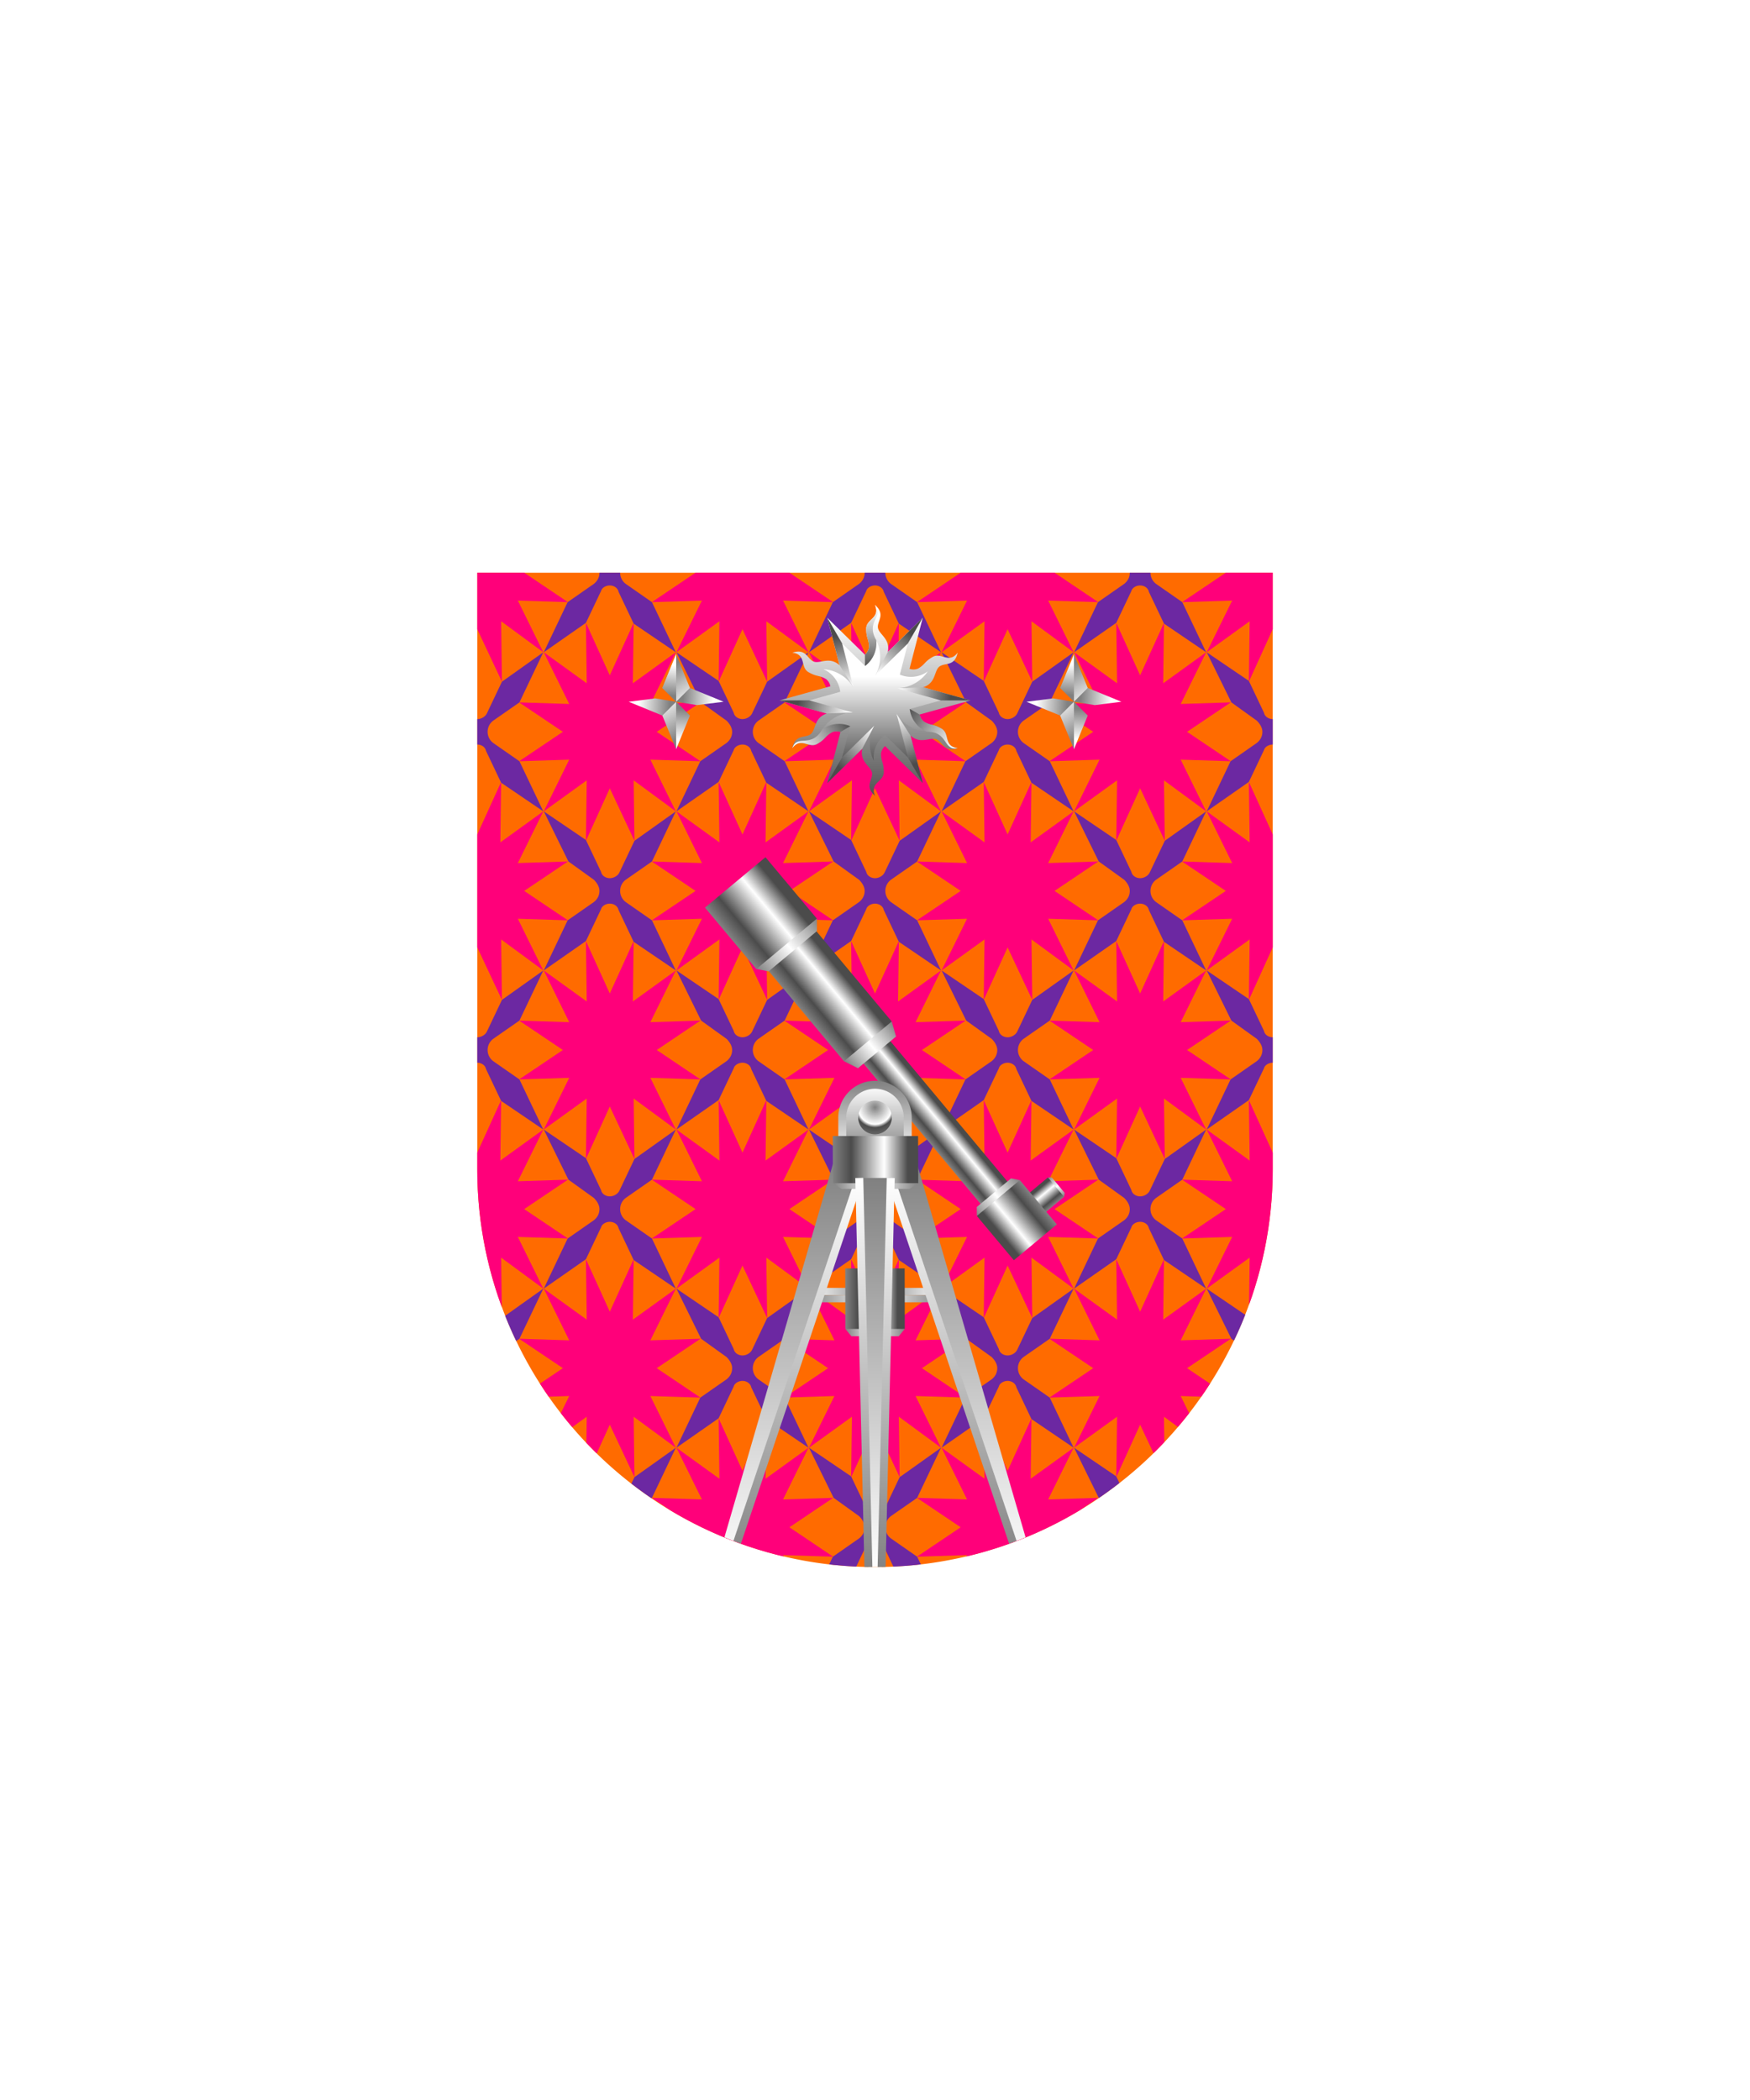 <svg xmlns="http://www.w3.org/2000/svg" xmlns:xlink="http://www.w3.org/1999/xlink" viewBox="0 0 220 264"><symbol id="fi290-b" viewBox="-8.3 -10 16.7 20"><path d="M2-1.4a1.75 1.75 0 0 0 0 2.8l3.3 2.3 3 6.3-5.2-3.7-1.9-4C1 1.9.5 1.6 0 1.6s-1 .3-1.1.8l-1.9 4-5.3 3.6 3.1-6.3L-2 1.4c.4-.4.7-.9.7-1.4 0-.5-.2-1-.7-1.4l-3.3-2.3-3-6.3L-3-6.3l1.9 4c.1.4.6.7 1.1.7.5 0 1-.3 1.1-.8l1.9-4L8.3-10l-3 6.3L2-1.4z" fill="#6c28a2"/></symbol><symbol id="fi290-a" viewBox="-11.4 -13.7 22.8 27.3"><path d="m-3-13.7 3 6.6 3.1-6.6L3-6.1 8.3-10 5.1-3.5l6.3-.2L5.9 0l5.5 3.7-6.3-.2L8.3 10 2.9 6.1l.1 7.6-3-6.6-3 6.6.1-7.6-5.4 3.9 3.2-6.5-6.3.2L-5.9 0l-5.5-3.7 6.3.2-3.2-6.5 5.4 3.9z" fill="#ff007a"/></symbol><symbol id="fi290-c" viewBox="-18.2 -21.8 22.8 83.7"><use height="27.3" overflow="visible" transform="translate(-6.8 -8.17)" width="22.8" x="-11.4" xlink:href="#fi290-a" y="-13.7"/><use height="20" overflow="visible" transform="translate(-6.8 11.83)" width="16.7" x="-8.3" xlink:href="#fi290-b" y="-10"/><use height="27.3" overflow="visible" transform="translate(-6.8 31.83)" width="22.8" x="-11.4" xlink:href="#fi290-a" y="-13.7"/><use height="20" overflow="visible" transform="translate(-6.8 51.83)" width="16.7" x="-8.3" xlink:href="#fi290-b" y="-10"/></symbol><symbol id="fi290-d" viewBox="-11.4 -81.8 22.8 163.7"><use height="83.7" overflow="visible" transform="translate(6.8 -60)" width="22.8" x="-18.2" xlink:href="#fi290-c" y="-21.8"/><use height="83.7" overflow="visible" transform="translate(6.8 20)" width="22.8" x="-18.2" xlink:href="#fi290-c" y="-21.8"/></symbol><symbol id="fi290-g" viewBox="-19.7 -91.8 39.4 183.7"><use height="163.7" overflow="visible" transform="translate(8.33 -10)" width="22.8" x="-11.4" xlink:href="#fi290-d" y="-81.8"/><use height="163.7" overflow="visible" transform="translate(-8.33 10)" width="22.8" x="-11.4" xlink:href="#fi290-d" y="-81.8"/></symbol><path d="M60 72v75a50 50 0 0 0 50 50 50 50 0 0 0 50-50V72Z" fill="#ff6b00"/><defs><path d="M60 72v75c0 27.6 22.4 50 50 50s50-22.4 50-50V72H60z" id="fi290-e"/></defs><clipPath id="fi290-f"><use overflow="visible" xlink:href="#fi290-e"/></clipPath><g clip-path="url(#fi290-f)"><use height="183.7" overflow="visible" transform="matrix(1 0 0 -1 101.67 133.83)" width="39.4" x="-19.7" xlink:href="#fi290-g" y="-91.8"/><use height="183.7" overflow="visible" transform="matrix(1 0 0 -1 135 133.83)" width="39.4" x="-19.7" xlink:href="#fi290-g" y="-91.8"/><use height="183.7" overflow="visible" transform="matrix(1 0 0 -1 168.33 133.83)" width="39.4" x="-19.7" xlink:href="#fi290-g" y="-91.8"/><use height="183.7" overflow="visible" transform="matrix(1 0 0 -1 68.33 133.83)" width="39.4" x="-19.7" xlink:href="#fi290-g" y="-91.8"/></g><defs><linearGradient gradientUnits="userSpaceOnUse" id="h79-a" x1="5.232" x2="5.232" y1="9.831" y2="1.213"><stop offset="0" stop-color="gray"/><stop offset="0.239" stop-color="#4b4b4b"/><stop offset="0.681" stop-color="#fff"/><stop offset="1" stop-color="#4b4b4b"/></linearGradient><linearGradient gradientUnits="userSpaceOnUse" id="h79-b" x1="10.672" x2="10.672" y1="9.9"><stop offset="0" stop-color="#818181"/><stop offset="0.5" stop-color="#fff"/><stop offset="1" stop-color="#818181"/></linearGradient><linearGradient gradientTransform="matrix(1, 0, 0, -1, 0, 16389.966)" gradientUnits="userSpaceOnUse" id="h79-c" x1="1.219" x2="1.006" y1="16388.712" y2="16384.84"><stop offset="0" stop-color="#fff"/><stop offset="1" stop-color="gray"/></linearGradient><linearGradient id="h79-d" x1="3.855" x2="0.918" xlink:href="#h79-c" y1="16383.849" y2="16388.191"/><linearGradient gradientTransform="matrix(1, 0, 0, -1, 0, 16397.215)" id="h79-e" x1="5.311" x2="5.098" xlink:href="#h79-c" y1="16395.968" y2="16392.096"/><linearGradient gradientTransform="matrix(1, 0, 0, -1, 0, 16392.834)" gradientUnits="userSpaceOnUse" id="h79-f" x1="1.467" x2="5.863" y1="16384.254" y2="16389.174"><stop offset="0" stop-color="#fff"/><stop offset="1" stop-color="#4b4b4b"/></linearGradient><linearGradient gradientTransform="matrix(1, 0, 0, 1, 0, 0)" id="h79-g" x1="0.817" x2="0.817" xlink:href="#h79-f" y1="0.465" y2="8"/><linearGradient gradientTransform="matrix(1, 0, 0, -1, 0, 16408)" id="h79-h" x1="12" x2="12" xlink:href="#h79-f" y1="16406.331" y2="16383.113"/><linearGradient gradientTransform="matrix(1, 0, 0, -1, 0, 16408)" id="h79-i" x1="12.001" x2="12.001" xlink:href="#h79-f" y1="16399.102" y2="16387.644"/><clipPath id="h79-j"><path d="M60,72v75a50,50,0,0,0,50,50h0a50,50,0,0,0,50-50V72Z" fill="none"/></clipPath><filter id="h79-k" name="shadow"><feDropShadow dx="0" dy="2" stdDeviation="0"/></filter><linearGradient gradientUnits="userSpaceOnUse" id="h79-l" x1="101.627" x2="118.373" y1="162.358" y2="162.358"><stop offset="0" stop-color="#fff"/><stop offset="0.5" stop-color="#818181"/><stop offset="1" stop-color="#fff"/></linearGradient><linearGradient id="h79-m" x1="101.627" x2="118.373" xlink:href="#h79-b" y1="163.266" y2="163.266"/><linearGradient gradientUnits="userSpaceOnUse" id="h79-n" x1="110" x2="110" y1="145.3" y2="136.371"><stop offset="0" stop-color="gray"/><stop offset="1" stop-color="#fff"/></linearGradient><linearGradient gradientTransform="matrix(1, 0, 0, 1, 0, 0)" id="h79-o" x1="110" x2="110" xlink:href="#h79-c" y1="145.8" y2="135.871"/><radialGradient cx="110" cy="139.219" gradientUnits="userSpaceOnUse" id="h79-p" r="4.231"><stop offset="0" stop-color="gray"/><stop offset="0.5" stop-color="#fff"/><stop offset="0.6" stop-color="#4b4b4b"/><stop offset="1" stop-color="gray"/></radialGradient><linearGradient gradientTransform="matrix(1, 0, 0, 1, 0, 0)" id="h79-q" x1="110" x2="110" xlink:href="#h79-c" y1="197.482" y2="145.181"/><linearGradient gradientTransform="matrix(1, 0, 0, 1, 0, 0)" id="h79-r" x1="110" x2="110" xlink:href="#h79-c" y1="148.044" y2="197.759"/><linearGradient gradientTransform="matrix(1, 0, 0, 1, 0, 0)" id="h79-s" x1="110" x2="110" xlink:href="#h79-c" y1="197.482" y2="148.085"/><linearGradient gradientTransform="matrix(1, 0, 0, 1, 0, 0)" id="h79-t" x1="110" x2="110" xlink:href="#h79-c" y1="148.074" y2="198.1"/><symbol id="h79-v" viewBox="0 0 3.609 5.966"><path d="M1.734,0,0,4.233,1.735,5.966l.424-2.62Z" fill="url(#h79-c)"/><path d="M1.735,0V5.966l1.874-1.4Z" fill="url(#h79-d)"/></symbol><symbol id="h79-u" viewBox="0 0 11.932 11.932"><use height="5.966" transform="translate(4.231)" width="3.609" xlink:href="#h79-v"/><use height="5.966" transform="translate(11.932 4.231) rotate(90)" width="3.609" xlink:href="#h79-v"/><use height="5.966" transform="translate(7.701 11.932) rotate(180)" width="3.609" xlink:href="#h79-v"/><use height="5.966" transform="translate(0 7.701) rotate(-90)" width="3.609" xlink:href="#h79-v"/><path d="M5.965,0,4.231,4.233,5.966,5.966Z" fill="url(#h79-e)"/></symbol><symbol id="h79-ae" viewBox="0 0 11.277 9.92"><path d="M10.068,0a25.645,25.645,0,0,1,.4,4.96,25.281,25.281,0,0,1-.4,4.94L0,9.92V.02Z" fill="url(#h79-a)"/><polygon fill="url(#h79-b)" points="11.277 1 10.068 0 10.068 9.9 11.277 8.9 11.277 1"/></symbol><symbol id="h79-am" viewBox="0 0 7.269 10.683"><path d="M2.876,5.922.959,9.554,4.731,6.007l2.538-4.4Z" fill="url(#h79-f)"/><path d="M1.424,4.425c.882,2.174-1.4,6.258-1.4,6.258L0,6.254a1.5,1.5,0,0,0,.51-.94c0-1.045-.348-1.082-.348-2.33S1.978,1.682,1.268,0h0C2.526,1.427.03,2.011,1.424,4.425Z" fill="url(#h79-g)"/></symbol><symbol id="h79-al" viewBox="0 0 24 24"><path d="M6.39,10.225a1.505,1.505,0,0,0-.558-.911c-.906-.523-1.112-.24-2.193-.863S3.42,6.226,1.608,6h0c1.661-.539,1.841.646,2.559,1.06s1.754-.437,2.9.18a2.748,2.748,0,0,1,.468.329L6,1.608H6l4.733,4.647a1.51,1.51,0,0,0,.51-.94c0-1.046-.349-1.083-.349-2.33S12.71,1.682,12,0h0c1.3,1.168.361,1.917.361,2.745s1.256,1.3,1.3,2.605a2.708,2.708,0,0,1-.05.571L18,1.608,16.342,8.03A1.506,1.506,0,0,0,17.411,8c.906-.523.763-.843,1.844-1.467s2.036.921,3.137-.535h0c-.362,1.707-1.479,1.271-2.2,1.686s-.5,1.737-1.609,2.424a2.7,2.7,0,0,1-.519.242L24,12l-6.39,1.776a1.5,1.5,0,0,0,.559.911c.905.523,1.111.239,2.192.863s.22,2.225,2.032,2.45h0c-1.66.54-1.841-.645-2.558-1.059s-1.754.437-2.9-.181a2.748,2.748,0,0,1-.469-.328L18,22.393h0l-4.732-4.647a1.5,1.5,0,0,0-.51.94c0,1.046.348,1.082.348,2.33S11.29,22.319,12,24h0c-1.3-1.168-.362-1.917-.362-2.745s-1.255-1.3-1.295-2.605a2.776,2.776,0,0,1,.05-.571L6,22.393H6l1.658-6.422A1.5,1.5,0,0,0,6.59,16c-.906.523-.764.843-1.844,1.467S2.709,16.544,1.608,18h0c.363-1.707,1.479-1.271,2.2-1.686s.5-1.737,1.608-2.424a2.723,2.723,0,0,1,.519-.242L0,12Z" fill="url(#h79-h)"/><use height="10.683" transform="translate(10.733)" width="7.269" xlink:href="#h79-am"/><use height="10.683" transform="matrix(0.5, -0.866, 0.866, 0.5, 0.974, 7.097)" width="7.269" xlink:href="#h79-am"/><use height="10.683" transform="translate(2.241 19.097) rotate(-120)" width="7.269" xlink:href="#h79-am"/><use height="10.683" transform="translate(13.267 24) rotate(180)" width="7.269" xlink:href="#h79-am"/><use height="10.683" transform="matrix(-0.5, 0.866, -0.866, -0.5, 23.026, 16.903)" width="7.269" xlink:href="#h79-am"/><use height="10.683" transform="matrix(0.5, 0.866, -0.866, 0.5, 21.759, 4.903)" width="7.269" xlink:href="#h79-am"/><path d="M10.754,7.677,7.868,4.843l1.425,5.521A4.792,4.792,0,0,0,5.518,8.078a3.582,3.582,0,0,1,2.114,2.841L3.737,12l5.492,1.525v0a4.792,4.792,0,0,0-3.868,2.126,3.582,3.582,0,0,1,3.517-.411h0L7.868,19.156l4.062-3.988.007,0a4.793,4.793,0,0,0-.092,4.413,3.582,3.582,0,0,1,1.4-3.251l0,0,2.886,2.834-1.425-5.52h0a4.794,4.794,0,0,0,3.775,2.286,3.582,3.582,0,0,1-2.114-2.841h0L20.264,12l-5.516-1.533.024.006A4.792,4.792,0,0,0,18.64,8.348a3.582,3.582,0,0,1-3.517.41h0l1.011-3.915L12.071,8.833l-.006,0a4.791,4.791,0,0,0,.092-4.412,3.583,3.583,0,0,1-1.4,3.251Z" fill="url(#h79-i)"/></symbol></defs><g clip-path="url(#h79-j)"><g filter="url(#h79-k)"><use height="11.932" transform="translate(79.034 82.254)" width="11.932" xlink:href="#h79-u"/><use height="11.932" transform="translate(129.045 82.254)" width="11.932" xlink:href="#h79-u"/><use height="9.92" transform="matrix(0.235, -0.196, 0.205, 0.246, 129.375, 149.992)" width="11.277" xlink:href="#h79-ae"/><use height="9.92" transform="matrix(1.657, 1.988, -0.341, 0.284, 111.687, 130.583)" width="11.277" xlink:href="#h79-ae"/><use height="9.92" transform="matrix(-0.461, -0.554, 0.546, -0.455, 127.444, 158.44)" width="11.277" xlink:href="#h79-ae"/><use height="9.92" transform="matrix(0.952, 1.143, -0.606, 0.505, 102.518, 116.908)" width="11.277" xlink:href="#h79-ae"/><use height="9.92" transform="translate(96.248 107.751) rotate(50.194)" width="11.277" xlink:href="#h79-ae"/><rect fill="url(#h79-l)" height="0.908" width="16.746" x="101.627" y="161.904"/><rect fill="url(#h79-m)" height="0.908" width="16.746" x="101.627" y="162.812"/><use height="9.92" transform="translate(113.745 159.464) rotate(90) scale(0.755)" width="11.277" xlink:href="#h79-ae"/><path d="M110,136.371a4.12,4.12,0,0,0-4.115,4.115V145.3h8.23v-4.814A4.119,4.119,0,0,0,110,136.371Z" fill="url(#h79-n)" stroke="url(#h79-o)" stroke-miterlimit="10"/><circle cx="110" cy="140.487" fill="url(#h79-p)" r="2.115"/><polyline fill="url(#h79-q)" points="111.975 148.085 128.574 197.482 130.156 197.482 114.954 145.181 105.046 145.181 89.844 197.482 91.426 197.482 108.025 148.085"/><path d="M111.975,148.2l16.6,49.4m-37.148,0,16.6-49.4" fill="none" stroke="url(#h79-r)" stroke-miterlimit="10"/><use height="9.92" transform="translate(115.439 142.815) rotate(90) scale(0.589 1.084)" width="11.277" xlink:href="#h79-ae"/><use height="24" transform="translate(98 76.05)" width="24" xlink:href="#h79-al"/></g><polyline fill="url(#h79-s)" points="108.025 148.085 109.181 197.482 110.819 197.482 111.975 148.085"/><polyline fill="none" points="108.025 148.085 109.181 197.6 110.819 197.6 111.975 148.085" stroke="url(#h79-t)" stroke-miterlimit="10"/></g></svg>